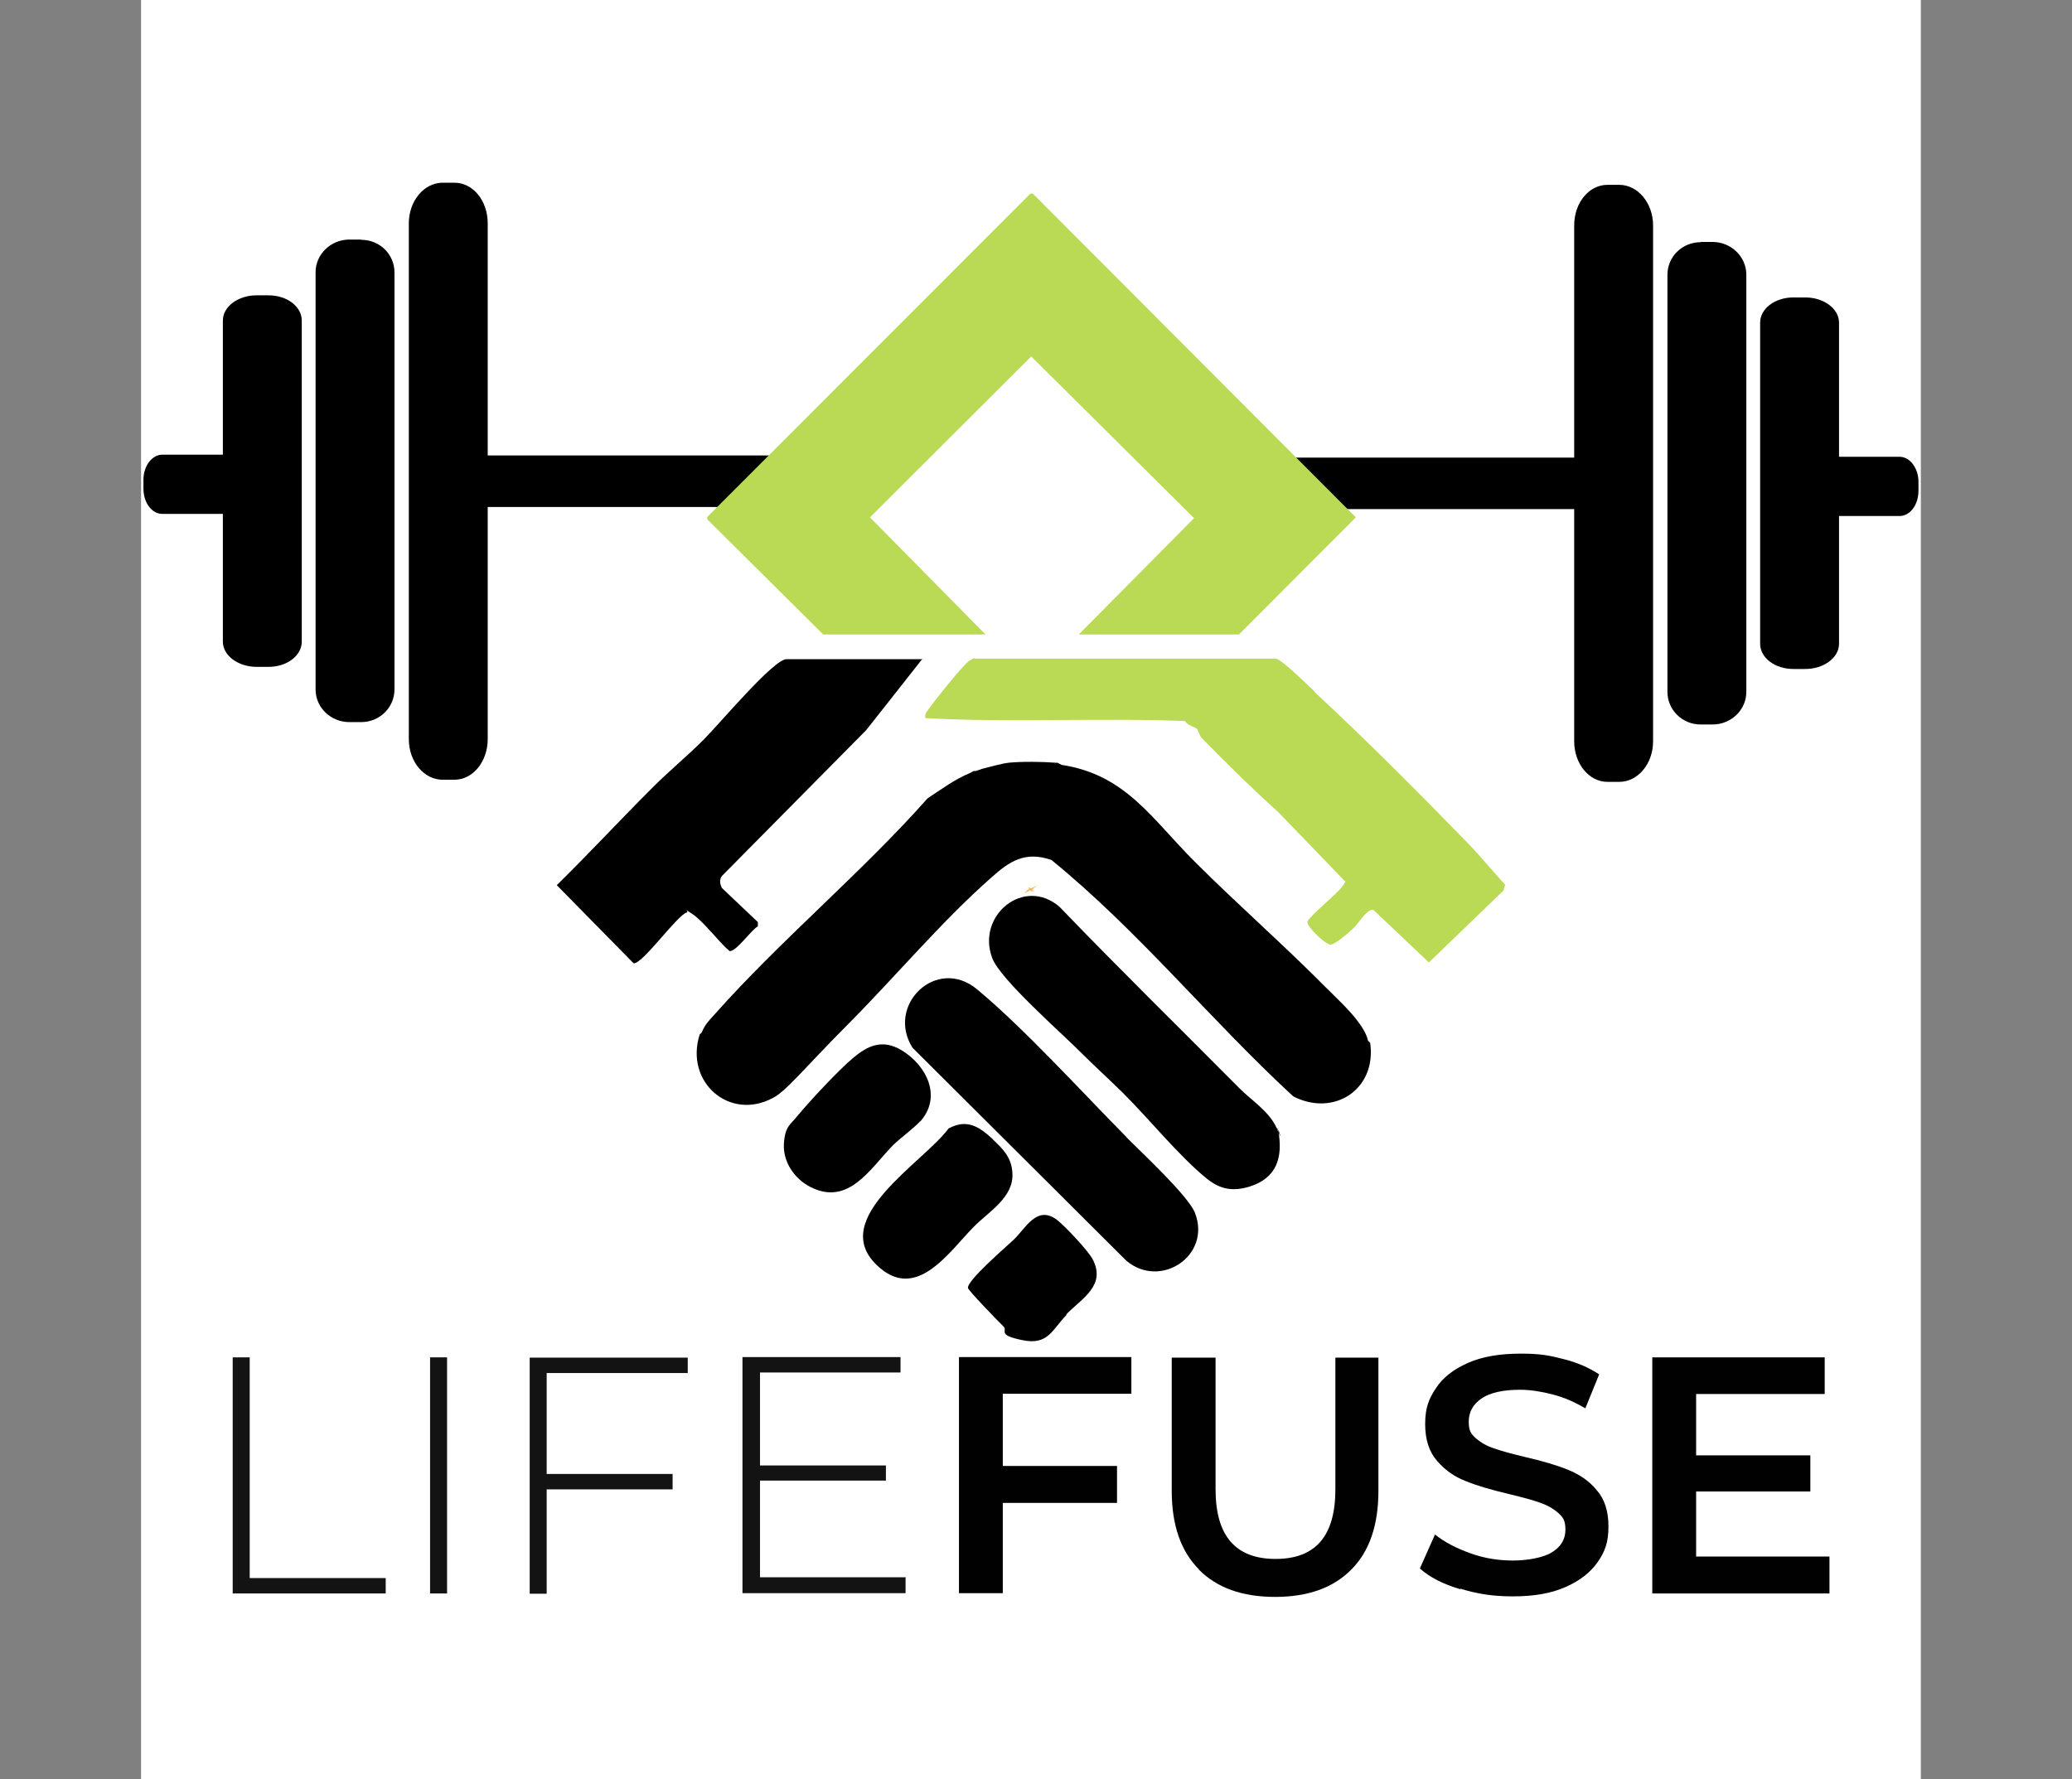 <?xml version="1.0" encoding="UTF-8"?>
<svg data-bbox="53.1 0 670 670" viewBox="0 0 780 670" xmlns="http://www.w3.org/2000/svg" data-type="color">
    <rect x="0" y="0" width="780" height="670" fill="#808080" stroke="none"/>
    <g>
        <path fill="#ffffff" d="M723.1 0v670h-670V0z" data-color="1"/>
        <path d="m388.6 336-1-2c.3.5 1.2.9 1 2" fill="#f7b354" data-color="2"/>
        <path d="m390.6 333.5-4.9 2.9c.9-1.7 3.3-2.3 4.9-2.9" fill="#f7b354" data-color="2"/>
        <path d="m389.6 336-2.9-2c2.5.8 1.6.9 2.9 2" fill="#f7b354" data-color="2"/>
        <path d="M387.1 334.5c.2.2 1.4 0 2 0l-1 1z" fill="#f7b354" data-color="2"/>
        <path d="m388.6 335.5-1-1c.3.3.7.6 1 1" fill="#f7b354" data-color="2"/>
        <path d="M87.6 511.1H94v83.1h51.2v5.8H87.6z" fill="#131313" data-color="3"/>
        <path d="M161.9 511.1h6.4V600h-6.4z" fill="#131313" data-color="3"/>
        <path d="M205.8 517v38h47.4v5.8h-47.4v39.3h-6.4v-88.9h59.5v5.8h-53Z" fill="#131313" data-color="3"/>
        <path d="M340.9 594.1v5.8h-61.4V511H339v5.8h-52.9v35h47.4v5.7h-47.4v36.4H341Z" fill="#131313" data-color="3"/>
        <path d="M377.5 524.9V552h43v13.9h-43v34H361V511h64.9v13.8h-48.4Z" fill="#010101" data-color="4"/>
        <path d="M451.4 591c-6.9-6.9-10.3-16.8-10.3-29.6v-50.2h16.5v49.6c0 17.5 7.5 26.2 22.6 26.2s22.5-8.7 22.5-26.2v-49.6h16.2v50.2c0 12.9-3.4 22.8-10.2 29.6-6.8 6.9-16.4 10.3-28.7 10.3s-21.9-3.4-28.7-10.3Z" fill="#010101" data-color="4"/>
        <path d="M549.7 598.4c-6.4-1.9-11.5-4.5-15.2-7.8l5.7-12.8c3.6 2.9 8.1 5.2 13.4 7.1s10.6 2.7 16 2.7 11.6-1.1 14.8-3.2c3.3-2.1 4.9-4.9 4.9-8.4s-.9-4.7-2.7-6.3c-1.9-1.7-4.1-2.9-6.9-3.9s-6.6-2-11.5-3.2c-6.8-1.6-12.3-3.2-16.4-4.9-4.2-1.6-7.8-4.1-10.8-7.6-3-3.4-4.5-8-4.5-13.9s1.3-9.4 4-13.4c2.6-4.1 6.7-7.2 12.1-9.6s12-3.5 19.8-3.5 10.8.7 16 2c5.3 1.3 9.8 3.3 13.6 5.8l-5.2 12.8c-3.9-2.3-7.9-4.1-12.2-5.2-4.2-1.1-8.4-1.8-12.3-1.8-6.5 0-11.4 1.1-14.6 3.3s-4.8 5.1-4.8 8.7.9 4.6 2.7 6.3c1.9 1.6 4.1 2.9 6.9 3.8 2.8 1 6.6 2 11.5 3.2q9.9 2.25 16.2 4.8c4.2 1.7 7.9 4.1 10.8 7.6 3 3.4 4.5 7.9 4.5 13.8s-1.3 9.4-4 13.3-6.7 7.1-12.2 9.5c-5.4 2.4-12 3.5-19.8 3.5s-13.5-1-19.8-2.9Z" fill="#010101" data-color="4"/>
        <path d="M688.7 586.2V600H622v-88.9h64.9v13.8h-48.4V548h43v13.6h-43v24.5h50.2Z" fill="#010101" data-color="4"/>
        <path d="M397.8 291.1c-5.2-.4-14.4-.5-19.5 0 5.7-1.4 13.7-1.4 19.5 0" fill="#f7b354" data-color="2"/>
        <path d="M388.1 254.7s1.4 1 .8 1.6-1.5 0-1.6 0l.9-1.7Z" fill="#f7b354" data-color="2"/>
        <path d="m389.4 293.6-2.6.9c.7-.2 1.4-.5 2.6-.9" fill="#f7b354" data-color="2"/>
        <path d="m388.9 294.5-1.7.9c.4-.2.8-.5 1.7-.9" fill="#f7b354" data-color="2"/>
        <path d="m388.9 292-1.7-.9c1.4.2 1.6.8 1.7.9" fill="#f7b354" data-color="2"/>
        <path d="M397.3 287.2h.8l1.5.8c24.3 3.7 34 20.4 50.3 36.6 16.1 16.1 33.6 31.4 49.5 47.5 5 5 14.2 13.2 15.6 19.8l.8.8c2.5 17.6-13.8 28-29 20.1-31.1-28.7-58.2-62.3-91-89-10-3.4-15.8.5-22.8 6.8-18.3 16.1-36 37.2-53.4 54.7s-23.6 25.6-28.8 28.2c-16.2 8.6-33.1-6-27.4-24l.8-.8c1.2-2.9 2.5-4.2 4.6-6.5 24.9-28.1 55.4-53.4 80.4-81.6 5.2-3.4 10.1-7.1 15.9-9.5l1.5-.8h.8l2.3-.8c2.8-.7 7.4-2 10-2.3 4.7-.5 13-.4 17.7 0Z" fill="#000000" data-color="5"/>
        <path d="M494.8 260.5c19 17.6 39.3 38 57.2 56.4 5 5.1 9.7 10.9 14.6 16.2l-.6 2.2-28.1 27.1-20.9-19.8c-2.2-.6-5.6 5.1-7.5 6.9s-6.8 6.1-8.6 6.2-9.2-6.9-8.7-8.7 11.3-10.6 13.1-13.2 1.1-1.6.4-2.6l-24.6-25.5c-9.8-8.8-19.3-18.2-28.5-27.6-1.2-1.2-1.4-3-2.1-3.7s-3.5-1.2-4.4-2.9c-32.5-1.3-65.2.7-97.7-1.1-.3-1.2 0-1.8.7-2.7 1.9-2.9 13.6-17.6 15.8-18.9s1.4-.9 2.3-.8h113.2c2.3.5 12.3 10.3 14.7 12.6Z" fill="#bada55" data-color="6"/>
        <path d="m347.3 248-21.2 26.9-54.3 54.9c-1.1 1.4-.8 3.1 0 4.6l13.5 12.8v1.6c-2.6 1.4-8.2 9.7-10.7 9.3-4.1-3.5-9.7-11.1-13.9-13.9s-1.1-.9-2.2-.6c-3.6 1-16.8 19.7-20 19.1l-28.9-29.4c12.1-11.9 23.6-24.3 35.6-36.3 6.2-6.3 13.2-12 19.5-18.3s26.5-30.5 31.4-30.5h51.2Z" fill="#000000" data-color="5"/>
        <path d="M481.2 425.6c1.8 10.1-.4 17.9-10.8 21.2-6.3 1.9-11 1.1-16.1-3-10.6-8.6-21.8-22.6-31.8-32.5-5.1-5-10.4-9.8-15.5-14.9-7.2-7.3-30.5-27.6-33.5-35.7-6-16.1 12.1-30.8 25.4-19.2 22.1 23 44.9 45.3 67.4 68 4.8 4.9 11.5 8.9 14.3 15.3s.5.5.8.8Z" fill="#000000" data-color="5"/>
        <path d="M424 428.2c5.8 5.8 23.3 22.1 25.8 28.4 6.4 16.1-12.9 29-25.8 18.1l-80.5-80.2c-10.1-16.1 9.1-34.6 24.3-22 17.9 14.9 39.3 38.5 56.3 55.7Z" fill="#000000" data-color="5"/>
        <path d="M373.8 429.1c3.9 3.6 6.9 6.8 7.3 12.3.8 9.4-8.9 14.8-14.6 20.6-9.4 9.6-21.8 28.6-36.5 14.3-18.3-17.6 17.7-38.6 27.1-51.4 7.1-3.8 11.7-.5 16.8 4.2Z" fill="#000000" data-color="5"/>
        <path d="M346.3 422.3c-2.6 2.8-7.4 6.2-10.2 9-8.6 8.8-16.7 23-31.1 15.6-5.9-3-10.3-9.4-9.9-16.2s2.6-7.3 5-10.4c4.5-5.5 15.8-17.6 21.1-22s10.8-7.3 18.3-2.8c9.4 5.8 15.2 17.5 6.9 26.8Z" fill="#000000" data-color="5"/>
        <path d="M401.5 495.1c-5.4 5.5-6.9 11.6-16.7 9.5-9.8-2-5.2-3.4-7.1-5.2S364.6 486 364.4 485c-.5-2.8 14.6-15.7 17.3-18.3 4.3-4.1 8.4-12.6 15.6-7.8 3 2 12.3 12 14 15.2 5.2 9.9-3.9 14.7-9.9 20.8Z" fill="#000000" data-color="5"/>
        <path d="m515.9 392.5-.8-.8s.7.2.8.8" fill="#f7b354" data-color="2"/>
        <path d="M263.5 389.4c0-.4.7-.6.8-.8z" fill="#f7b354" data-color="2"/>
        <path d="M481.2 425.6c-.3-.2-.6-.4-.8-.8.4 0 .7.4.8.8" fill="#000000" data-color="5"/>
        <path d="M640.2 91.1h4.5c6.9 0 12.7 5.5 12.7 12.3v157.1c0 6.9-5.8 12.3-12.7 12.3h-4.5c-6.9 0-12.5-5.5-12.5-12.3v-157c0-6.9 5.6-12.3 12.5-12.3Z" fill-rule="evenodd" fill="#000000" data-color="5"/>
        <path d="M662.6 121.6v120.8c0 5.3 5.6 9.5 12.5 9.5h4.5c6.9 0 12.7-4.2 12.7-9.5v-48.1h22.8c4 0 7.1-4.3 7.1-9.5v-3.4c0-5.1-3.2-9.4-7.1-9.4h-22.8v-50.5c0-5.3-5.8-9.5-12.7-9.5h-4.5c-6.9 0-12.5 4.2-12.5 9.5Z" fill-rule="evenodd" fill="#000000" data-color="5"/>
        <path d="M622.3 84.9v194.2c0 8.6-5.8 15.3-12.7 15.3h-4.5c-6.9 0-12.5-6.8-12.5-15.3v-87.4H457v-19.4h135.6V84.9c0-8.6 5.6-15.3 12.5-15.3h4.5c6.9 0 12.7 6.8 12.7 15.3" fill-rule="evenodd" fill="#000000" data-color="5"/>
        <path d="M136 90.2h-4.5c-6.9 0-12.7 5.5-12.7 12.3v157.1c0 6.9 5.8 12.3 12.7 12.3h4.5c6.9 0 12.5-5.5 12.5-12.3v-157c0-6.9-5.6-12.3-12.5-12.3Z" fill-rule="evenodd" fill="#000000" data-color="5"/>
        <path d="M113.6 120.8v120.8c0 5.3-5.6 9.5-12.5 9.5h-4.5c-6.9 0-12.7-4.2-12.7-9.5v-48.1H61.1c-4 0-7.1-4.3-7.1-9.5v-3.4c0-5.1 3.2-9.4 7.1-9.4h22.8v-50.5c0-5.3 5.8-9.5 12.7-9.5h4.5c6.9 0 12.5 4.2 12.5 9.5Z" fill-rule="evenodd" fill="#000000" data-color="5"/>
        <path d="M153.9 84.1v194.2c0 8.6 5.8 15.3 12.7 15.3h4.5c6.9 0 12.5-6.8 12.5-15.3v-87.4h135.6v-19.4H183.6V84.1c0-8.6-5.6-15.3-12.5-15.3h-4.5c-6.9 0-12.7 6.8-12.7 15.3" fill-rule="evenodd" fill="#000000" data-color="5"/>
        <path fill="#bada55" d="m388.8 72.9 121.6 121.9-44 44.1h-60.3l43.4-43.8-61.3-60.9-60.7 60.6 43.5 44.1h-61.1l-43.6-43.3-.1-.9L387.9 72.9z" data-color="6"/>
    </g>
</svg>
